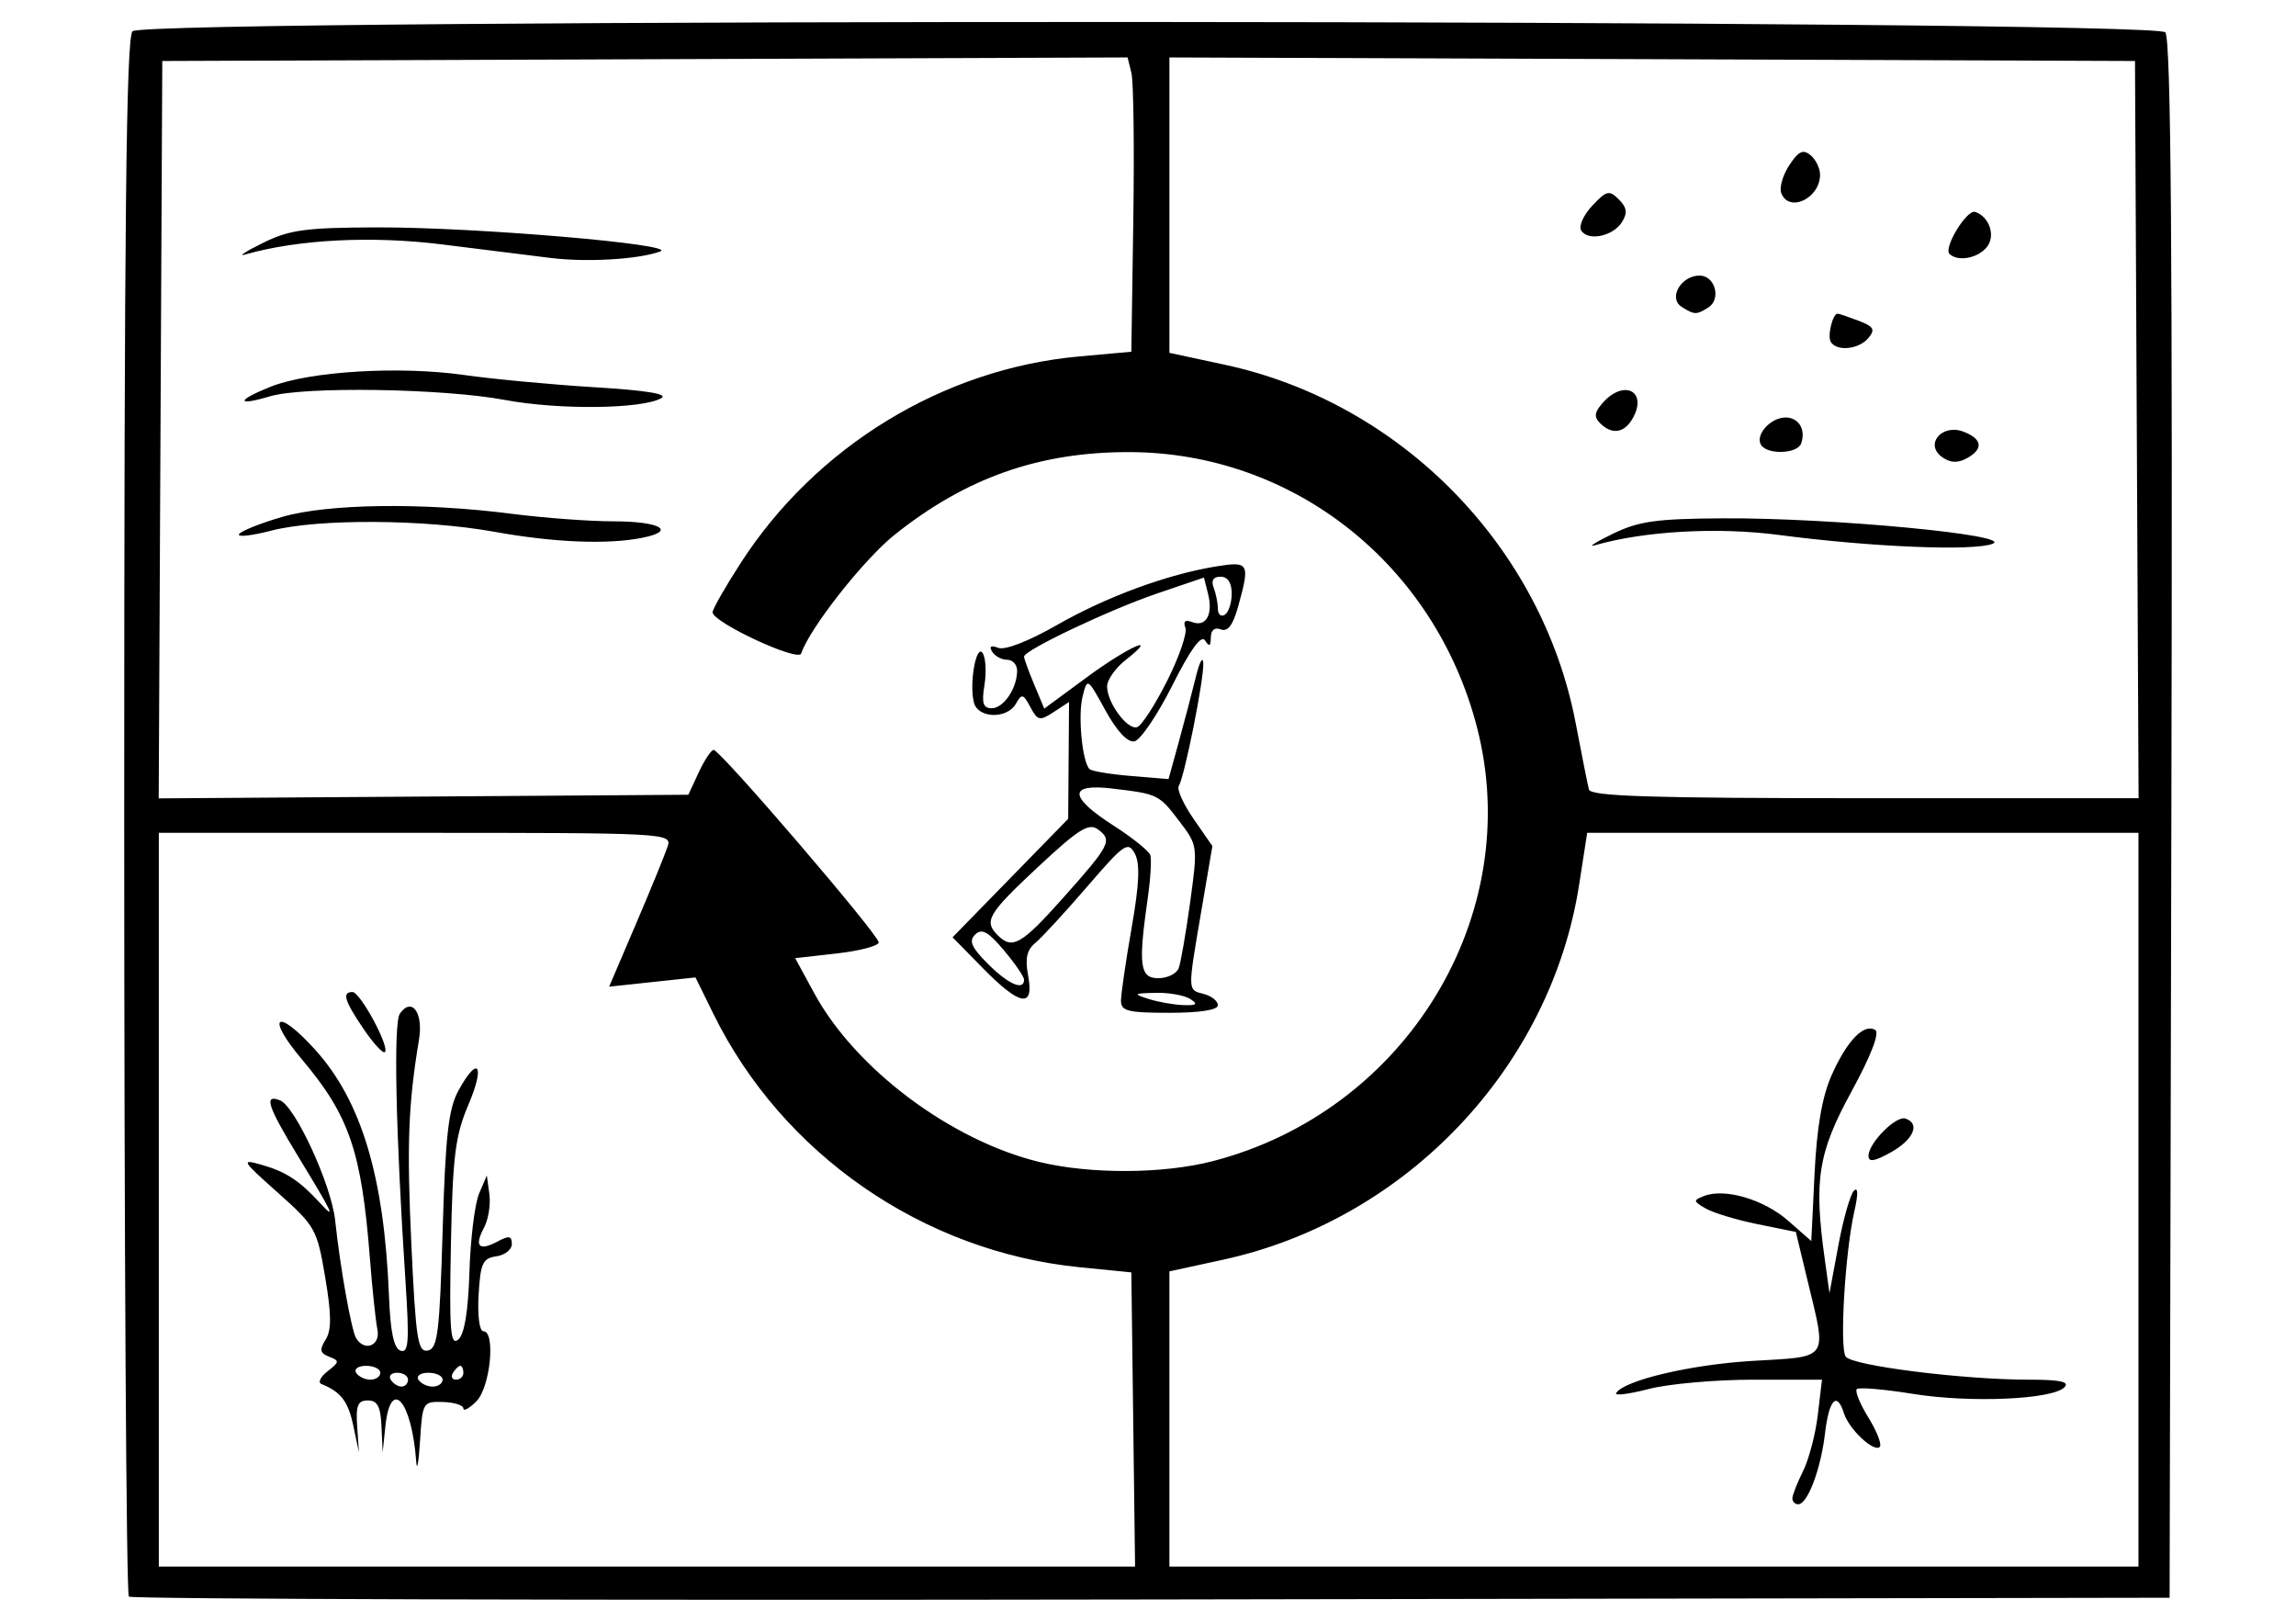 <?xml version="1.0" encoding="UTF-8" standalone="no"?>
<!-- Created with Inkscape (http://www.inkscape.org/) -->

<svg
   xmlns:dc="http://purl.org/dc/elements/1.1/"
   xmlns:cc="http://creativecommons.org/ns#"
   xmlns:rdf="http://www.w3.org/1999/02/22-rdf-syntax-ns#"
   xmlns:svg="http://www.w3.org/2000/svg"
   xmlns="http://www.w3.org/2000/svg"
   xmlns:sodipodi="http://sodipodi.sourceforge.net/DTD/sodipodi-0.dtd"
   xmlns:inkscape="http://www.inkscape.org/namespaces/inkscape"
   width="841mm"
   height="594mm"
   viewBox="0 0 841 594"
   version="1.1"
   id="svg8"
   inkscape:version="0.92.1 r15371"
   sodipodi:docname="FourFields1.svg">
  <defs
     id="defs2" />
  <sodipodi:namedview
     id="base"
     pagecolor="#ffffff"
     bordercolor="#666666"
     borderopacity="1.0"
     inkscape:pageopacity="0.0"
     inkscape:pageshadow="2"
     inkscape:zoom="0.1767767"
     inkscape:cx="968.83483"
     inkscape:cy="603.05048"
     inkscape:document-units="mm"
     inkscape:current-layer="layer1"
     showgrid="false"
     inkscape:window-width="1536"
     inkscape:window-height="801"
     inkscape:window-x="-8"
     inkscape:window-y="-8"
     inkscape:window-maximized="1" />
  <g
     inkscape:label="Layer 1"
     inkscape:groupmode="layer"
     id="layer1"
     transform="translate(0,297)">
    <path
       style="fill:#000000;stroke-width:2.535"
       d="M 47.199,287.78 C 46.264,286.845 45.5,158.146 45.5,1.781 45.5,-215.961 46.212,-283.231 48.542,-285.561 c 4.778,-4.778 740.624,-4.382 744.593,0.4 2.09,2.518 2.684,79.932 2.212,288.399 L 794.703,288.193 421.8,288.836 C 216.703,289.189 48.133,288.714 47.199,287.78 Z M 415.081,222.908 414.397,169.031 395.436,167.141 C 338.178,161.432 286.63,125.796 261.363,74.45 l -6.618,-13.449 -15.813,1.693 -15.813,1.693 9.967,-23.32 c 5.482,-12.826 10.661,-25.506 11.509,-28.177 1.5,-4.726 -0.992,-4.857 -92.438,-4.857 H 58.177 V 142.41 276.785 H 236.971 415.765 Z m -262.616,15.529 c -1.615,-22.417 -9.389,-31.349 -11.309,-12.994 l -0.995,9.508 -0.426,-9.508 c -0.328,-7.306 -1.483,-9.508 -4.988,-9.508 -3.695,0 -4.44,1.806 -3.92,9.508 l 0.642,9.508 -2.062,-9.772 c -1.881,-8.911 -4.544,-12.397 -11.649,-15.25 -1.394,-0.56 -0.379,-2.677 2.257,-4.704 4.345,-3.342 4.399,-3.837 0.576,-5.304 -3.398,-1.304 -3.653,-2.52 -1.313,-6.266 2.188,-3.503 2.145,-9.139 -0.172,-22.878 -2.961,-17.552 -3.601,-18.698 -17.243,-30.858 -13.468,-12.004 -13.758,-12.51 -5.863,-10.246 8.785,2.52 13.683,5.742 21.283,14.004 5.93,6.447 4.76,3.966 -8.097,-17.158 -11.197,-18.397 -12.634,-22.822 -6.671,-20.533 5.618,2.156 18.868,30.958 20.255,44.03 1.825,17.193 5.946,40.319 7.688,43.138 3.134,5.071 8.981,2.663 7.784,-3.206 -0.64,-3.138 -1.876,-14.832 -2.747,-25.988 -3.063,-39.245 -7.524,-52.32 -24.873,-72.906 -13.478,-15.992 -9.391,-19.224 4.696,-3.714 17.063,18.788 25.427,46.618 27.16,90.372 0.526,13.285 1.78,19.168 4.263,19.995 2.921,0.974 3.226,-3.291 1.796,-25.161 -3.616,-55.312 -4.451,-94.859 -2.077,-98.283 4.336,-6.252 8.66,-0.396 7.013,9.498 -3.957,23.769 -4.507,38.594 -2.791,75.209 1.624,34.66 2.359,39.387 6.014,38.688 3.606,-0.689 4.333,-6.565 5.431,-43.869 1.024,-34.779 2.135,-44.659 5.77,-51.312 7.209,-13.195 9.905,-9.501 3.701,5.071 -4.856,11.404 -5.777,18.728 -6.433,51.127 -0.639,31.556 -0.198,37.345 2.664,34.97 2.287,-1.898 3.659,-10.165 4.117,-24.822 0.378,-12.087 1.967,-24.971 3.53,-28.632 l 2.842,-6.656 0.935,6.847 c 0.514,3.766 -0.369,9.283 -1.962,12.26 -3.668,6.853 -1.871,8.72 4.903,5.095 4.242,-2.27 5.288,-2.095 5.288,0.886 0,2.044 -2.567,4.08 -5.705,4.526 -4.97,0.706 -5.803,2.525 -6.471,14.121 -0.438,7.606 0.309,13.311 1.743,13.311 4.576,0 2.533,20.577 -2.547,25.657 -2.622,2.622 -4.768,3.8 -4.768,2.618 0,-1.182 -3.368,-2.245 -7.485,-2.362 -7.334,-0.208 -7.503,0.077 -8.394,14.193 -0.5,7.923 -1.125,11.41 -1.389,7.75 z m -3.015,-30.108 c 0,-1.394 -1.779,-2.535 -3.953,-2.535 -2.174,0 -3.248,1.141 -2.386,2.535 0.862,1.394 2.641,2.535 3.953,2.535 1.312,0 2.386,-1.141 2.386,-2.535 z m 12.677,0 c 0,-1.394 -2.349,-2.535 -5.22,-2.535 -2.871,0 -4.515,1.141 -3.653,2.535 0.862,1.394 3.211,2.535 5.22,2.535 2.009,0 3.653,-1.141 3.653,-2.535 z m -22.818,-2.535 c 0,-1.394 -2.349,-2.535 -5.22,-2.535 -2.871,0 -4.515,1.141 -3.653,2.535 0.862,1.394 3.211,2.535 5.22,2.535 2.009,0 3.653,-1.141 3.653,-2.535 z m 30.425,0 c 0,-1.394 -0.503,-2.535 -1.118,-2.535 -0.615,0 -1.823,1.141 -2.685,2.535 -0.862,1.394 -0.359,2.535 1.118,2.535 1.477,0 2.685,-1.141 2.685,-2.535 z M 133.196,79.902 c -7.049,-10.373 -8.006,-13.553 -4.08,-13.553 2.846,0 13.712,20.145 11.863,21.994 -0.671,0.671 -4.173,-3.128 -7.783,-8.44 z m 650.098,62.508 V 8.035 H 682.333 581.373 L 578.425,26.998 C 567.999,94.057 514.995,149.851 447.876,164.416 l -19.535,4.239 v 54.065 54.065 H 605.818 783.294 Z M 656.525,251.82 c 0,-1.18 1.756,-5.665 3.902,-9.967 2.146,-4.302 4.587,-13.604 5.424,-20.672 l 1.522,-12.851 h -25.154 c -13.835,0 -31.065,1.533 -38.289,3.407 -7.224,1.874 -12.605,2.551 -11.959,1.505 2.895,-4.684 27.347,-10.454 49.976,-11.793 28.469,-1.684 27.257,0.108 20.076,-29.684 l -4.23,-17.549 -13.944,-2.829 c -7.67,-1.556 -16.226,-4.135 -19.015,-5.732 -4.688,-2.685 -4.734,-3.034 -0.615,-4.621 7.602,-2.929 21.886,1.285 30.756,9.073 l 8.482,7.448 1.197,-24.686 c 0.827,-17.054 2.763,-28.214 6.264,-36.095 5.597,-12.603 11.843,-19.069 15.96,-16.525 1.688,1.043 -1.566,9.457 -8.763,22.66 -12.207,22.394 -13.77,32.252 -9.722,61.332 l 1.726,12.397 3.264,-17.54 c 1.795,-9.647 4.353,-18.628 5.683,-19.959 1.536,-1.536 1.603,1.166 0.183,7.398 -3.41,14.972 -5.503,50.008 -3.186,53.345 2.311,3.329 42.952,8.447 67.072,8.447 11.572,0 15.065,0.754 13.011,2.809 -4.473,4.473 -34.524,5.769 -55.46,2.392 -10.57,-1.705 -19.826,-2.492 -20.569,-1.748 -0.743,0.743 1.19,5.465 4.297,10.492 3.107,5.027 4.956,9.834 4.108,10.682 -2.109,2.109 -11.24,-6.461 -13.088,-12.284 -2.609,-8.221 -5.475,-5.167 -6.966,7.425 -1.555,13.133 -6.387,25.869 -9.814,25.869 -1.171,0 -2.128,-0.966 -2.128,-2.146 z m 27.889,-125.464 c 0,-4.689 10.044,-14.826 13.536,-13.662 5.498,1.833 2.973,7.713 -5.296,12.332 -6.045,3.377 -8.24,3.731 -8.24,1.33 z m -240.161,1.928 c 70.896,-18.371 114.568,-90.146 96.732,-158.979 -15.469,-59.698 -67.432,-100.716 -127.59,-100.716 -32.909,0 -59.553,9.411 -85.694,30.266 -11.283,9.001 -31.155,34.253 -34.24,43.51 -1.059,3.178 -32.454,-11.435 -32.454,-15.106 0,-1.158 4.669,-9.33 10.376,-18.16 27.546,-42.619 74.077,-71.02 123.739,-75.525 l 19.275,-1.748 0.72,-48.172 c 0.396,-26.495 0.087,-50.747 -0.686,-53.894 l -1.406,-5.722 -176.79,0.651 -176.79,0.651 -0.656,135.039 -0.656,135.039 97,-0.664 97,-0.664 3.803,-8.185 c 2.092,-4.502 4.55,-8.21 5.462,-8.24 2.352,-0.078 60.458,67.668 60.458,70.488 0,1.28 -6.884,3.107 -15.297,4.059 l -15.297,1.731 7.023,12.903 c 15.08,27.708 50.068,53.909 82.46,61.754 18.673,4.522 45.35,4.389 63.507,-0.316 z M 410.602,69.518 c 0.006,-2.44 1.755,-14.422 3.89,-26.626 2.829,-16.172 3.15,-23.557 1.183,-27.231 -2.481,-4.636 -3.884,-3.665 -17.423,12.048 -8.098,9.4 -16.643,18.674 -18.988,20.61 -3.159,2.608 -3.849,5.728 -2.665,12.043 2.253,12.008 -2.948,11.139 -16.6,-2.771 L 348.915,46.296 370.09,24.602 391.265,2.908 l 0.157,-21.393 0.157,-21.393 -5.615,3.673 c -5.121,3.35 -5.873,3.191 -8.546,-1.803 -2.621,-4.897 -3.18,-5.031 -5.286,-1.268 -3.195,5.709 -13.863,5.454 -15.386,-0.368 -1.816,-6.945 0.867,-21.921 3.239,-18.082 1.091,1.765 1.365,7.014 0.61,11.666 -1.075,6.626 -0.497,8.458 2.673,8.458 4.353,0 9.295,-7.325 9.295,-13.778 0,-2.183 -1.644,-3.97 -3.653,-3.97 -2.009,0 -4.478,-1.335 -5.487,-2.966 -1.222,-1.977 -0.466,-2.442 2.267,-1.393 2.428,0.932 11.128,-2.451 21.333,-8.294 18.161,-10.399 40.446,-18.612 58.433,-21.536 12.091,-1.965 12.488,-1.238 8.05,14.744 -1.883,6.783 -3.791,9.292 -6.324,8.32 -2.273,-0.872 -3.642,0.235 -3.666,2.965 -0.029,3.228 -0.575,3.512 -2.107,1.097 -1.398,-2.203 -5.289,3.138 -12.004,16.48 -5.465,10.857 -11.717,20.068 -13.894,20.468 -2.488,0.457 -6.422,-3.752 -10.589,-11.328 -6.623,-12.044 -6.631,-12.049 -8.393,-5.027 -1.744,6.947 -0.117,23.838 2.552,26.508 0.759,0.759 7.582,1.893 15.162,2.522 l 13.783,1.143 3.756,-13.612 c 2.066,-7.486 4.871,-18.175 6.235,-23.753 1.363,-5.578 2.596,-7.86 2.739,-5.071 0.293,5.726 -6.856,41.531 -8.979,44.966 -0.76,1.23 1.699,6.683 5.465,12.117 l 6.847,9.881 -4.07,23.878 c -5.065,29.713 -5.097,28.729 1,30.323 2.789,0.729 5.071,2.574 5.071,4.099 0,1.743 -6.593,2.773 -17.748,2.773 -15.215,0 -17.746,-0.633 -17.74,-4.437 z m 25.346,-0.634 c -2.092,-1.352 -7.796,-2.361 -12.677,-2.244 -8.131,0.196 -8.343,0.384 -2.535,2.244 3.486,1.116 9.191,2.126 12.677,2.244 4.983,0.168 5.525,-0.311 2.535,-2.244 z M 375.099,61.816 c 0,-1.099 -3.329,-5.947 -7.398,-10.775 -5.753,-6.827 -8.086,-8.108 -10.493,-5.765 -2.423,2.359 -1.409,4.699 4.667,10.775 7.456,7.456 13.223,9.97 13.223,5.765 z m 56.631,-4.174 c 0.767,-2 2.667,-12.928 4.223,-24.286 2.799,-20.441 2.759,-20.74 -3.927,-29.507 -7.554,-9.904 -7.813,-10.031 -24.6,-12.03 -16.171,-1.926 -15.997,3.009 0.477,13.58 6.886,4.419 12.934,9.276 13.44,10.794 0.506,1.518 0.089,8.575 -0.926,15.682 -3.537,24.763 -2.93,29.402 3.851,29.402 3.337,0 6.695,-1.636 7.462,-3.636 z M 389.373,31.906 C 406.694,12.476 407.579,10.738 402.173,6.785 398.8,4.319 395.142,6.608 380.252,20.508 c -18.411,17.186 -19.985,19.853 -14.788,25.05 5.333,5.333 8.697,3.413 23.909,-13.652 z m 38.133,-79.514 c 4.421,-8.791 7.432,-17.565 6.69,-19.498 -0.899,-2.343 -0.073,-3.024 2.48,-2.045 5.053,1.939 7.724,-2.763 5.839,-10.275 l -1.516,-6.04 -17.104,5.822 c -17.54,5.97 -48.796,20.795 -48.796,23.144 0,0.722 1.666,5.3 3.702,10.174 l 3.702,8.861 15.592,-11.478 c 15.318,-11.276 27.189,-16.513 14.108,-6.223 -3.674,2.89 -6.68,7.2 -6.68,9.577 0,5.98 7.446,16.062 11.012,14.911 1.613,-0.52 6.55,-8.139 10.971,-16.93 z m 23.654,-31.978 c 0,-3.994 -1.445,-6.189 -4.074,-6.189 -2.674,0 -3.545,1.379 -2.535,4.01 0.846,2.206 1.539,5.696 1.539,7.756 0,2.06 1.141,3.04 2.535,2.178 1.394,-0.862 2.535,-4.352 2.535,-7.756 z M 87.558,-101.349 c 0.716,-1.158 7.804,-3.998 15.751,-6.311 16.726,-4.868 51.485,-5.346 84.106,-1.156 11.816,1.518 28.577,2.759 37.247,2.759 17.12,0 23.289,3.499 10.633,6.03 -12.693,2.539 -32.399,1.742 -54.152,-2.188 -25.706,-4.645 -64.723,-4.852 -81.752,-0.435 -7.224,1.874 -12.549,2.459 -11.833,1.301 z m 97.388,-49.164 c -22.541,-4.228 -73.703,-5.021 -86.035,-1.335 -12.501,3.737 -12.398,1.54 0.164,-3.486 14.256,-5.704 47.141,-7.696 71.044,-4.304 10.67,1.514 32.173,3.529 47.783,4.477 19.003,1.154 27.03,2.481 24.29,4.015 -7.136,3.994 -37.536,4.33 -57.245,0.633 z m 16.48,-52.038 c -6.972,-0.872 -24.834,-3.099 -39.694,-4.949 -25.649,-3.194 -52.757,-1.792 -71.913,3.719 -2.761,0.794 0.113,-1.095 6.388,-4.198 9.835,-4.864 15.606,-5.656 41.834,-5.737 35.843,-0.111 110.857,6.272 103.767,8.83 -8.115,2.927 -26.939,4.016 -40.383,2.335 z m 581.257,62.9 -0.656,-135.009 -176.842,-0.651 -176.842,-0.651 v 54.096 54.096 l 20.202,4.341 c 64.676,13.898 116.332,66.671 128.64,131.422 2.198,11.564 4.37,22.452 4.827,24.195 0.646,2.468 23.013,3.169 101.079,3.169 h 100.249 z m -192.077,38.235 c 9.642,-4.703 15.926,-5.592 40.566,-5.737 39.412,-0.232 107.013,6.167 98.665,9.339 -7.195,2.734 -44.374,1.192 -78.177,-3.244 -22.511,-2.954 -49.294,-1.46 -67.443,3.762 -2.761,0.795 0.113,-1.06 6.388,-4.12 z m 120.693,-28.221 c -6.46,-4.724 0.089,-12.3 7.977,-9.228 6.938,2.701 7.311,6.417 0.984,9.803 -3.293,1.762 -6.003,1.588 -8.961,-0.574 z m -66.251,-4.42 c -2.241,-3.626 3.493,-10.03 8.982,-10.03 4.843,0 7.493,4.409 5.715,9.508 -1.338,3.834 -12.406,4.228 -14.696,0.522 z m -58.971,-7.968 c -2.32,-2.32 -2.056,-4.059 1.154,-7.606 7.615,-8.414 16.168,-4.148 11.01,5.491 -3.09,5.774 -7.702,6.576 -12.163,2.115 z m 84.535,-29.723 c -1.329,-2.15 0.653,-10.37 2.5,-10.37 0.457,0 3.882,1.16 7.61,2.577 5.624,2.138 6.247,3.218 3.658,6.338 -3.466,4.176 -11.558,5.031 -13.768,1.454 z m -54.652,-12.872 c -4.991,-3.182 -0.241,-11.443 6.58,-11.443 5.696,0 8.037,8.62 3.177,11.7 -4.31,2.731 -5.101,2.71 -9.757,-0.258 z m 98.101,-19.404 c -2.242,-2.242 6.397,-16.364 9.398,-15.364 5.304,1.768 7.626,8.883 4.233,12.972 -3.381,4.074 -10.671,5.353 -13.632,2.392 z m -134.891,-8.561 c -0.975,-1.577 0.85,-5.659 4.055,-9.071 5.246,-5.584 6.217,-5.814 9.73,-2.3 2.968,2.968 3.244,4.954 1.152,8.292 -3.28,5.232 -12.439,7.12 -14.937,3.079 z m 73.28,-13.697 c -0.759,-1.979 0.561,-6.563 2.936,-10.186 3.387,-5.169 5.066,-5.965 7.799,-3.697 1.915,1.59 3.482,4.804 3.482,7.143 0,8.691 -11.395,14.093 -14.217,6.74 z"
       id="path4496"
       inkscape:connector-curvature="0" />
  </g>
</svg>
